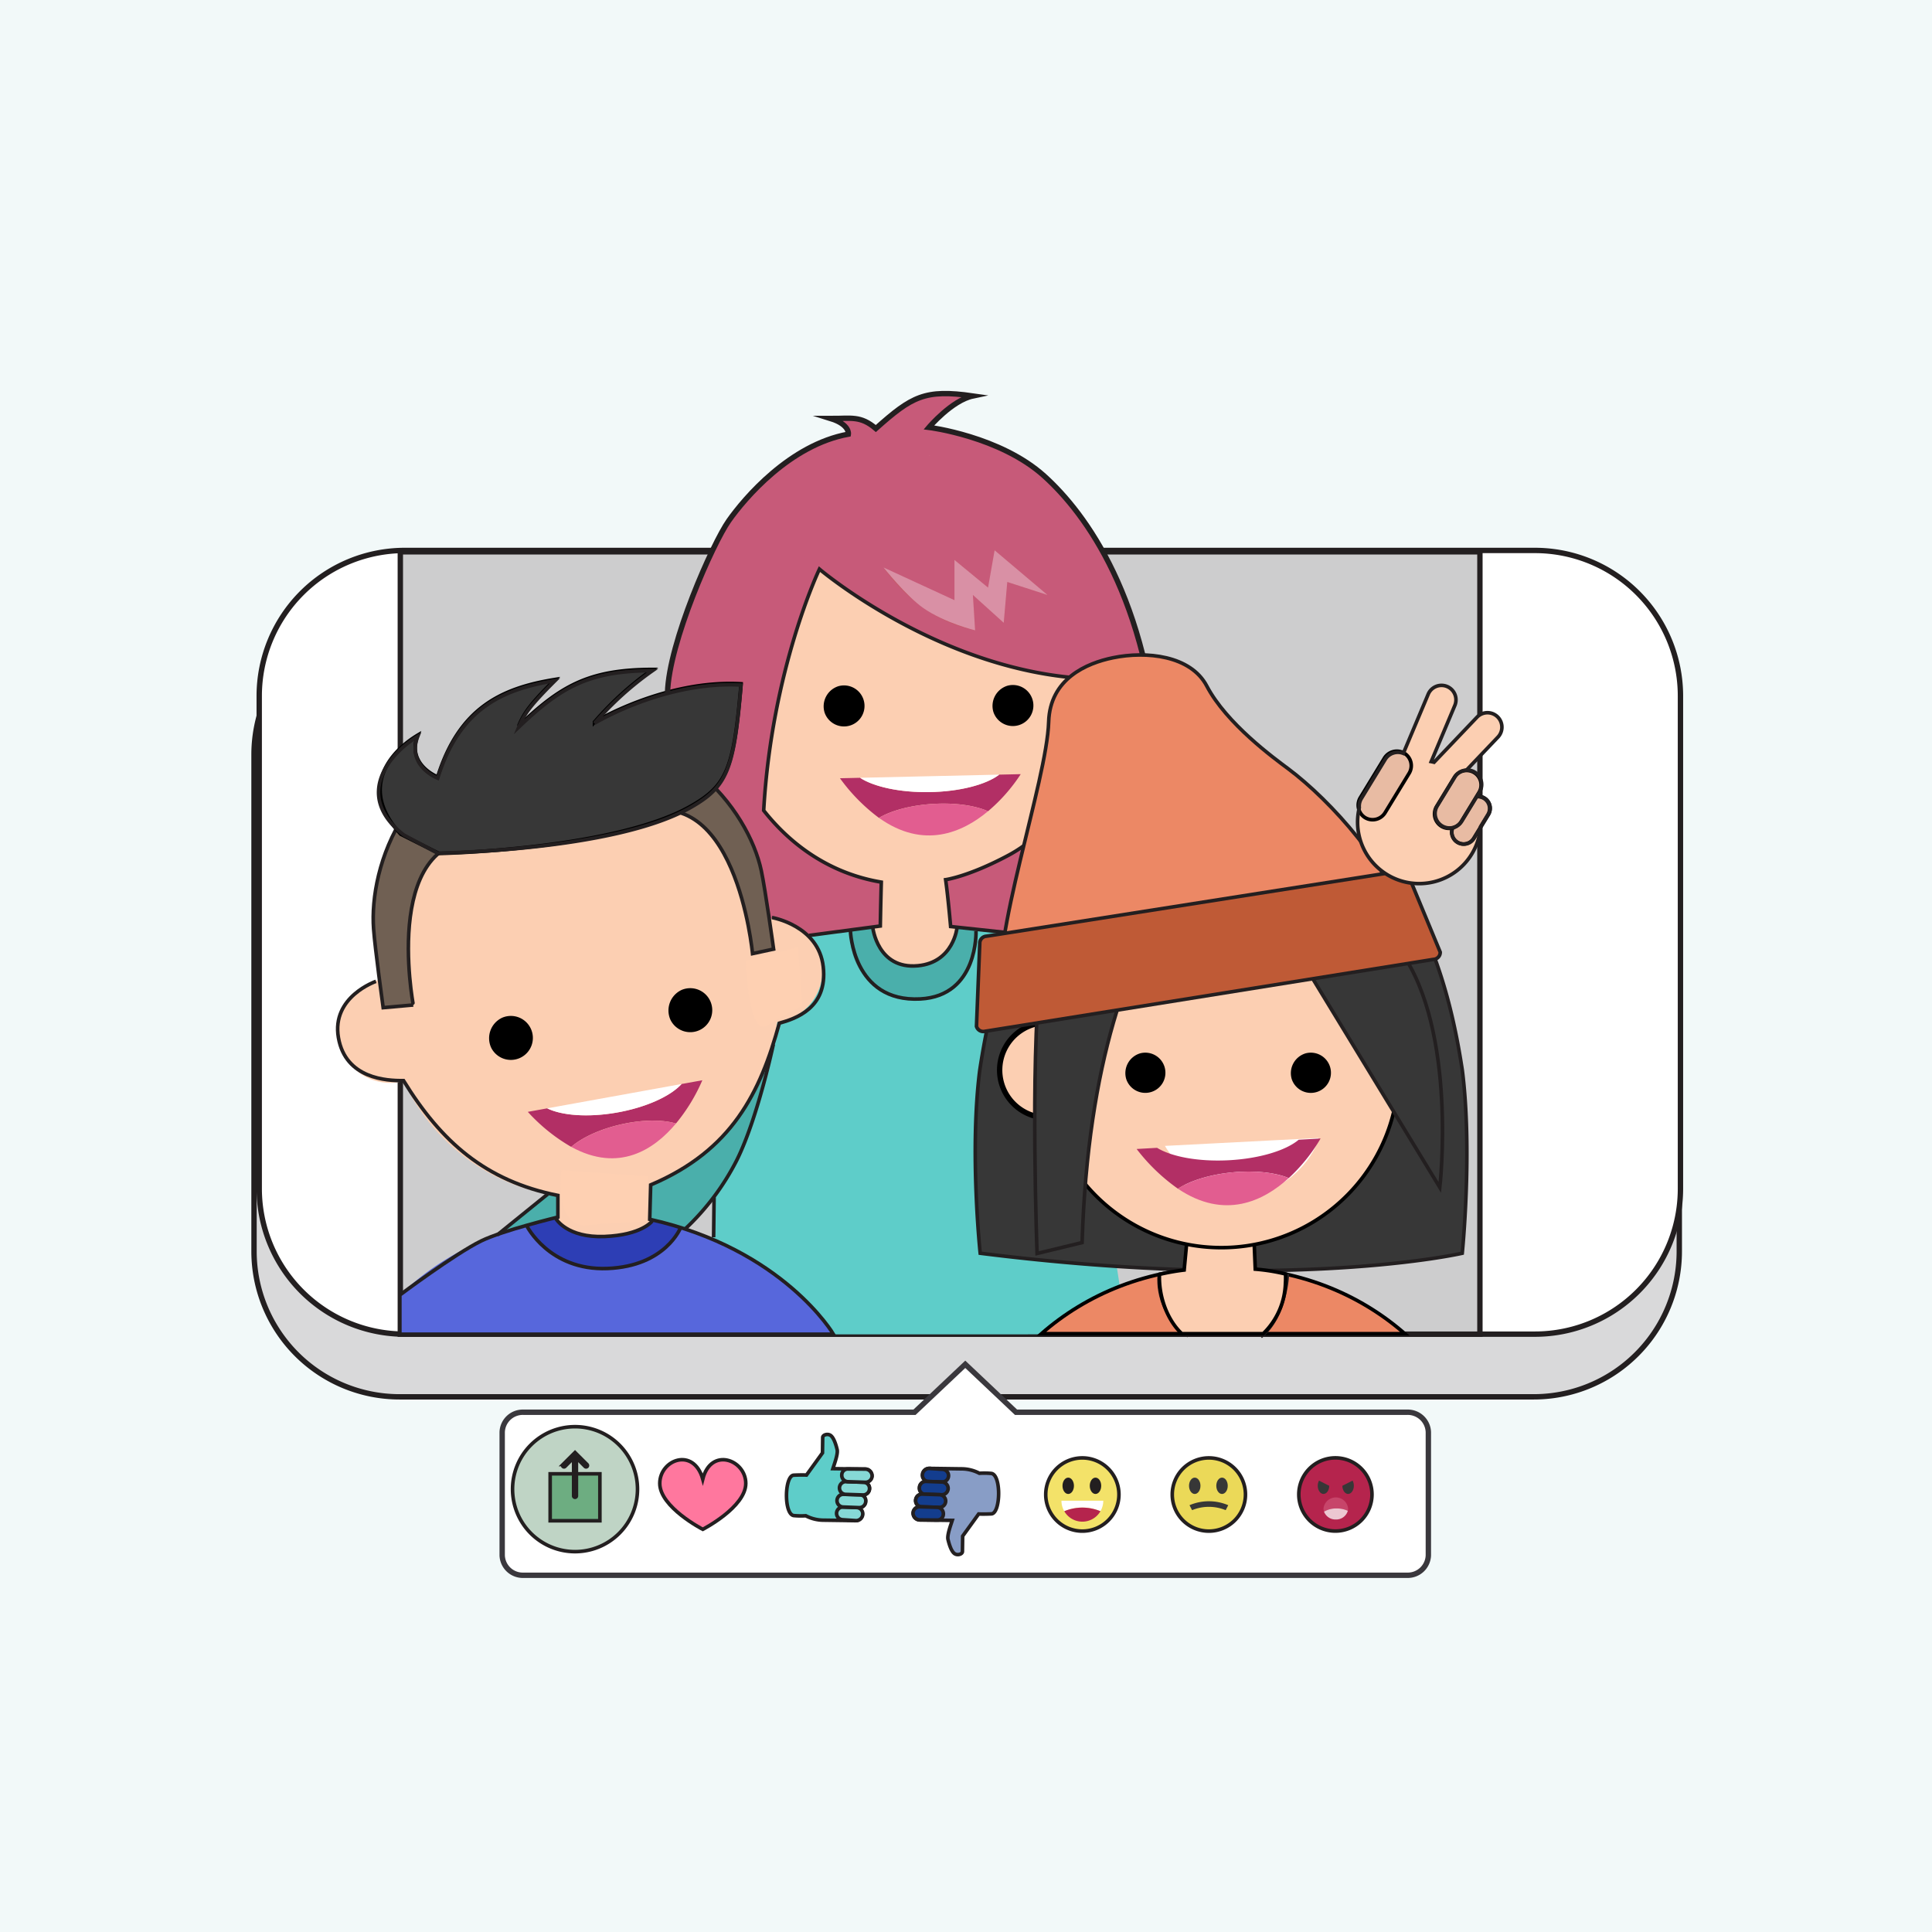 <?xml version="1.0" encoding="utf-8"?>
<svg height="540" viewBox="0 0 540 540" width="540" xmlns="http://www.w3.org/2000/svg" xmlns:xlink="http://www.w3.org/1999/xlink">
<rect x="0" y="0" width="540" height="540" fill="#333333" stroke="none"/>
<defs>
<clipPath id="clip-SID_EDU_PRIMARY_subpage">
<rect height="540" width="540"/>
</clipPath>
</defs>
<g clip-path="url(#clip-SID_EDU_PRIMARY_subpage)" data-name="SID  EDU PRIMARY subpage" id="SID_EDU_PRIMARY_subpage">
<rect fill="#fff" height="540" width="540"/>
<rect data-name="Rectangle 2" fill="#f2f9f9" height="591" id="Rectangle_2" transform="translate(-15 -24)" width="563"/>
<g data-name="Group 20311" id="Group_20311" transform="translate(-443 -206)">
<path d="M40.683,0h317a40.683,40.683,0,0,1,40.683,40.683V179.488a40.683,40.683,0,0,1-40.683,40.683h-317A40.683,40.683,0,0,1,0,179.49V40.683A40.683,40.683,0,0,1,40.683,0Z" data-name="Rectangle 16846" fill="#d9d9da" id="Rectangle_16846" stroke="#231f20" stroke-miterlimit="10" stroke-width="1.5" transform="translate(514 376.248)"/>
<path d="M40.683,0H356.556a40.683,40.683,0,0,1,40.683,40.683v137.68a40.683,40.683,0,0,1-40.683,40.683H40.683A40.683,40.683,0,0,1,0,178.363V40.683A40.683,40.683,0,0,1,40.683,0Z" data-name="Path 154627" fill="#fff" id="Path_154627" stroke="#231f20" stroke-width="1.5" transform="translate(515.454 359.852)"/>
<rect data-name="Rectangle 16848" fill="#cdcdce" height="218.669" id="Rectangle_16848" stroke="#231f20" stroke-miterlimit="10" stroke-width="1.5" transform="translate(554.893 360.236)" width="301.747"/>
<g id="Body" transform="translate(627.208 325.048)">
<path d="M3739.536,2882.412c-3.27-20.834-13.271-76.419-65.582-79.933,0,0-1.957-.185-3.071-.166-1.117-.013-3.9.176-3.9.176-52.294,3.689-61.328,59.378-64.5,80.243-2.915,23.148.323,52.241.323,52.241,16.524,2.033,31.629,21.324,45.286,22.042,18.695.984,34.664.933,47.782.4a59.518,59.518,0,0,0,44.082-22.762S3742.559,2905.544,3739.536,2882.412Z" data-name="Path 152385" fill="#c75a79" id="Path_152385" transform="translate(-3601.262 -2802.312)"/>
</g>
<path d="M3710.566,3167.884c.012,0-34.882.91-34.833.9-.015,0,0-.847-.013-.846L3635,3173.312l3.833,42.728-3.451,64.473,35.712.13h50.568l31.144-.131-10.366-67.139,58.1-9.382s4.48-16.25,1.143-27.924c0,0-53.129-4.905-78.052-7.146C3716.131,3168.243,3710.567,3167.884,3710.566,3167.884Z" data-name="Path 152386" fill="#5ecdc9" id="Path_152386" transform="translate(-2994.765 -2701.676)"/>
<g data-name="Group 19092" id="Group_19092" transform="translate(680.673 447.991)">
<path d="M3774.582,3166.174l-5.046-.865a11.837,11.837,0,0,1-23.567-.106l-6.232,1.028a19.923,19.923,0,0,0,.038,2.515c.453,10.707,9.859,16.663,18.211,16.619,9.619-.051,17.034-7.721,16.579-18.428C3774.56,3166.76,3774.592,3166.349,3774.582,3166.174Z" data-name="Path 152387" fill="#4aafab" id="Path_152387" transform="translate(-3739.713 -3148.02)"/>
<path d="M3777.7,3137.674l-1.013-10.294-.6-6.1-17.419-.588-.264,7.1-.362,9.738-2.116.353a11.837,11.837,0,0,0,23.565.106Z" data-name="Path 152388" fill="#fccfb2" id="Path_152388" transform="translate(-3749.672 -3120.694)"/>
</g>
<path d="M3752.793,2891.642a50.588,50.588,0,0,1-49.628,51.53h0a50.587,50.587,0,0,1-51.528-49.627l-.353-18.862a50.586,50.586,0,0,1,49.625-51.53h0a50.589,50.589,0,0,1,51.531,49.627Z" data-name="Path 152389" fill="#fccfb2" id="Path_152389" transform="translate(-3004.755 -2490.056)"/>
<path d="M3657.374,2928.193l-11.109,11.744s-2.1-52.206.715-80.633c0,0,8.375-27.448,15.494-33.424,17.943-15.066,33.73-11.288,40.943-7.769a9.056,9.056,0,0,1,3.812,2.9S3660.381,2824.319,3657.374,2928.193Z" data-name="Path 152390" fill="#c75a79" id="Path_152390" transform="translate(-3001.218 -2485.018)"/>
<path d="M3689.525,2845.646s34.749,38.542,88.9,40.661c13.161.514,11.625-16.978-5.866-38.88C3730.793,2795.136,3689.525,2845.646,3689.525,2845.646Z" data-name="Path 152391" fill="#c75a79" id="Path_152391" transform="translate(-3028.236 -2490.403)"/>
<g data-name="Group 19093" id="Group_19093" transform="translate(673.21 397.458)">
<path d="M3842.939,2997.443a5.735,5.735,0,1,0,3.889-7.371A5.9,5.9,0,0,0,3842.939,2997.443Z" data-name="Path 152392" id="Path_152392" transform="translate(-3795.476 -2989.86)"/>
<path d="M3720.708,2997.734a5.734,5.734,0,1,0,3.89-7.371,5.9,5.9,0,0,0-3.889,7.371Z" data-name="Path 152393" id="Path_152393" transform="translate(-3720.444 -2990.035)"/>
</g>
<g data-name="Group 19094" id="Group_19094" transform="translate(677.771 422.378)">
<path d="M3782.73,3054.372l-6.012.135c-3.618,2.781-11.007,4.756-19.571,4.885-8.256.124-15.483-1.5-19.331-4l-5.611.125a51.036,51.036,0,0,0,10.9,11.075c3.368-2.008,8.8-3.511,15-3.9,6.267-.394,11.9.443,15.488,2.048a47.2,47.2,0,0,0,9.136-10.365Z" data-name="Path 152394" fill="#b22f65" id="Path_152394" transform="translate(-3732.206 -3054.372)"/>
<path d="M3760.444,3079.656c12.464,8.895,23.312,4.142,30.485-1.85-3.586-1.6-9.222-2.442-15.488-2.048C3769.244,3076.146,3763.813,3077.649,3760.444,3079.656Z" data-name="Path 152395" fill="#e25d90" id="Path_152395" transform="translate(-3749.541 -3067.442)"/>
<path d="M3785.64,3054.723l-38.9.88c3.847,2.5,11.075,4.129,19.33,4C3774.633,3059.478,3782.022,3057.5,3785.64,3054.723Z" data-name="Path 152396" fill="#fff" id="Path_152396" transform="translate(-3741.127 -3054.587)"/>
</g>
<path d="M3730.4,2790.326c.567-2.3-4.962-4.373-4.962-4.373s8.12-2.532,12.64,2.8c7.062-8.882,14.4-10.91,27.132-9.107-9.368,4.247-12.29,8.787-12.29,8.787l-13.954,6.486S3732.391,2791.712,3730.4,2790.326Z" data-name="Path 152397" fill="#c75a79" id="Path_152397" transform="translate(-3050.278 -2462.981)"/>
<path d="M3763.776,2897.138s8.753,14.339,25.587,17.566l-.621-9.884,8.618,7.782.991-11.415,11.23,3.633-14.771-12.489-1.834,10.434-9.389-7.733v11.245S3770.359,2900.742,3763.776,2897.138Z" data-name="Path 152398" fill="#bf5a36" id="Path_152398" opacity="0.2" transform="translate(-3073.815 -2532.523)"/>
<path d="M3467.629,3320.929l-26.146-9.362c17.817-9.416,47.855-34.168,58.164-49.5,7.643-11.364,18.712-6.467,18.733-6.573l16.785-8.561c-.118.548-4.257,25.362-13.724,39.441a79.219,79.219,0,0,1-53.812,34.556Z" data-name="Path 152399" fill="#4aafab" id="Path_152399" transform="translate(-2875.972 -2750.2)"/>
<path d="M3534.829,3407.673a74.9,74.9,0,0,0-6.84-8.373c-13.331-14.115-33.343-24.428-58.544-24.37-23.483.054-42.515,9.09-55.8,21.8v10.951Z" data-name="Path 152407" fill="#5767dc" id="Path_152407" transform="translate(-2858.884 -2828.774)"/>
<path d="M3505.461,3377.416s6,13.4,24.076,11.6c15.448-1.529,18.95-11.093,18.95-11.093l-8.64-2.32-25.556-.605Z" data-name="Path 152408" fill="#2d3eb5" id="Path_152408" transform="translate(-2915.245 -2828.815)"/>
<path d="M3541.383,3352.243c-7.055.018-12.783-2.7-12.787-3.957l.027,11.742c0,1.259,5.731,3.973,12.788,3.957s12.771-2.758,12.768-4.017l-.027-11.742C3554.155,3349.489,3548.442,3352.226,3541.383,3352.243Z" data-name="Path 152409" fill="#fccfb2" id="Path_152409" transform="translate(-2929.446 -2812.382)"/>
<path d="M3673.176,3171.51a14.554,14.554,0,1,1-16.344-12.557,14.554,14.554,0,0,1,16.344,12.557Z" data-name="Path 152410" fill="#fccfb2" id="Path_152410" transform="translate(-3000.406 -2696.115)"/>
<path d="M3509.525,3091.2c4.274,31.119-16.9,59.731-46.954,63.865h0c-30.057,4.135-58.166-17.708-62.446-48.829l-1.446-15.43c-4.28-31.12,16.236-59.646,46.292-63.777h0c30.055-4.132,57.505,17.8,61.783,48.922Z" data-name="Path 152411" fill="#fccfb2" id="Path_152411" transform="translate(-2849.349 -2614.902)"/>
<path d="M3397.834,3215.13a14.554,14.554,0,1,1-16.338-12.554,14.554,14.554,0,0,1,16.338,12.554Z" data-name="Path 152412" fill="#fccfb2" id="Path_152412" transform="translate(-2831.384 -2722.894)"/>
<path d="M3394.906,3076.848c-1.26-17.333,8.668-48.963,46.709-55.924,38.315-3.9,58.038,22.669,61.658,39.667,1.164,5.474,3.44,21.908,3.44,21.908l-5.89,1.268s-4.669-50.927-33.934-38.007c-6.5,2.869-14.424,5.962-20.594,6.917-6.665.9-11.177.414-18.219-.532-31.7-4.249-22.07,45.975-22.071,45.975l-8.42.752S3395.309,3082.429,3394.906,3076.848Z" data-name="Path 152413" fill="#706053" id="Path_152413" transform="translate(-2847.315 -2611.225)"/>
<path d="M3394.462,3076.848c-1.261-17.333,8.668-48.963,46.709-55.924,38.315-3.9,58.038,22.669,61.658,39.667,1.164,5.474,3.44,21.908,3.44,21.908l-5.89,1.268s-4.674-50.919-33.935-38.007c-6.5,2.869-14.424,5.962-20.594,6.917-6.664.9-11.17.414-18.219-.532-31.7-4.249-22.07,45.975-22.071,45.975l-8.42.752S3394.865,3082.429,3394.462,3076.848Z" data-name="Path 152414" fill="none" id="Path_152414" stroke="#231f20" stroke-miterlimit="10" stroke-width="1" transform="translate(-2847.043 -2611.225)"/>
<g data-name="Group 19095" id="Group_19095" transform="translate(579.703 482.197)">
<path d="M3608.7,3218.22a6.15,6.15,0,1,0,3.085-8.387,6.33,6.33,0,0,0-3.085,8.388Z" data-name="Path 152415" id="Path_152415" transform="translate(-3557.986 -3209.334)"/>
<path d="M3478.867,3238.312a6.147,6.147,0,1,0,3.079-8.388,6.322,6.322,0,0,0-3.079,8.388Z" data-name="Path 152416" id="Path_152416" transform="translate(-3478.282 -3221.668)"/>
</g>
<g data-name="Group 19096" id="Group_19096" transform="translate(590.525 507.934)">
<path d="M3555.046,3275.943l-5.806,1.051c-3.109,3.42-9.987,6.584-18.265,8.013-7.981,1.378-15.213.795-19.3-1.211l-5.417.978a50.342,50.342,0,0,0,12.136,9.792c2.978-2.586,8.026-4.962,13.976-6.3,6.014-1.357,11.592-1.345,15.295-.235a49.859,49.859,0,0,0,7.378-12.089Z" data-name="Path 152417" fill="#b22f65" id="Path_152417" transform="translate(-3506.261 -3275.943)"/>
<path d="M3537.691,3312.5c13.342,7.3,23.171.749,29.271-6.531-3.7-1.115-9.281-1.126-15.295.235C3545.718,3307.541,3540.67,3309.911,3537.691,3312.5Z" data-name="Path 152418" fill="#e25d90" id="Path_152418" transform="translate(-3525.554 -3293.878)"/>
<path d="M3557.854,3278.666l-37.562,6.8c4.083,2.006,11.316,2.587,19.3,1.21C3547.867,3285.247,3554.746,3282.087,3557.854,3278.666Z" data-name="Path 152419" fill="#fff" id="Path_152419" transform="translate(-3514.874 -3277.615)"/>
</g>
<path d="M3405.136,3024.632l10.7,5.385s48.619-.94,70.2-13.125c10.431-5.889,12.216-10.606,14.228-34.3-21.373-1.208-40.972,10.687-40.972,10.687a88.543,88.543,0,0,1,16.219-14.7c-18.188,0-25.936,4.91-37.391,15.781,1.52-3.687,3.253-6.1,10.137-12.978-15.051,2.43-26.765,7.986-32.8,27.241,0,0-8.787-3.41-5.564-11.68C3402.3,3001.485,3393.235,3011.761,3405.136,3024.632Z" data-name="Path 152420" fill="#373737" id="Path_152420" stroke="#000" stroke-width="1" transform="translate(-2850.127 -2585.469)"/>
<path d="M3405.285,3025.39l9.416,5.056s49.04-.479,70.623-12.662c10.431-5.888,12.216-10.606,14.227-34.3-21.373-1.208-40.972,10.687-40.972,10.687a88.564,88.564,0,0,1,16.219-14.7c-18.187,0-25.936,4.91-37.391,15.78,1.52-3.687,3.255-6.1,10.138-12.978-15.05,2.43-26.766,7.986-32.8,27.241,0,0-8.787-3.41-5.564-11.679C3401.584,3002.371,3390.992,3014.309,3405.285,3025.39Z" data-name="Path 152421" fill="none" id="Path_152421" stroke="#231f20" stroke-miterlimit="10" stroke-width="1" transform="translate(-2849.416 -2586.013)"/>
<path d="M3990.321,3128.8l-29.9-4.695h0a13.185,13.185,0,0,1,15-11.606l3.5.551a13.992,13.992,0,0,1,11.4,15.756Z" data-name="Path 152430" fill="#fccfb2" id="Path_152430" transform="translate(-3194.531 -2667.579)"/>
<path d="M3740.67,3494.954H3631.331l-14.184-13.4-14.185,13.4H3493.624a5.752,5.752,0,0,0-5.909,5.583v34.4a5.753,5.753,0,0,0,5.909,5.583H3740.67a5.754,5.754,0,0,0,5.911-5.583v-34.4a5.754,5.754,0,0,0-5.911-5.583Z" data-name="Path 152447" fill="#fff" id="Path_152447" stroke="#3a383d" stroke-miterlimit="10" stroke-width="1.5" transform="translate(-2904.351 -2894.228)"/>
<path d="M3625.822,3557.239c0,6.64-12.021,12.831-12.021,12.831s-12.021-6.19-12.021-12.831,9.456-10.265,12.021-1.214C3616.1,3546.974,3625.822,3550.6,3625.822,3557.239Z" data-name="Path 152448" fill="#ff779e" id="Path_152448" stroke="#231f20" stroke-miterlimit="10" stroke-width="1" transform="translate(-2974.372 -2936.619)"/>
<g data-name="Group 19101" id="Group_19101" transform="translate(735.287 613.492)">
<path d="M3901.637,3559.552a10.229,10.229,0,1,1-10.229-10.229,10.23,10.23,0,0,1,10.229,10.229Z" data-name="Path 152449" fill="#f3e269" id="Path_152449" stroke="#231f20" stroke-miterlimit="10" stroke-width="1" transform="translate(-3881.178 -3549.323)"/>
<path d="M3916.22,3565.865c0,1.262-.718,2.286-1.6,2.286s-1.6-1.024-1.6-2.286.717-2.283,1.6-2.283S3916.22,3564.6,3916.22,3565.865Z" data-name="Path 152450" fill="#231f20" id="Path_152450" transform="translate(-3900.715 -3558.073)"/>
<path d="M3896.485,3565.865c0,1.262-.717,2.286-1.6,2.286s-1.6-1.024-1.6-2.286.718-2.283,1.6-2.283S3896.485,3564.6,3896.485,3565.865Z" data-name="Path 152451" fill="#231f20" id="Path_152451" transform="translate(-3888.601 -3558.073)"/>
<g data-name="Group 19100" id="Group_19100" transform="translate(4.392 11.965)">
<path d="M3903.429,3583.238a5.8,5.8,0,0,0,.793-2.928h-11.69a5.8,5.8,0,0,0,.791,2.928,13.071,13.071,0,0,1,10.107,0Z" data-name="Path 152452" fill="#fff" id="Path_152452" transform="translate(-3892.532 -3580.31)"/>
<path d="M3899.632,3589.2a5.839,5.839,0,0,0,5.057-2.917,13.076,13.076,0,0,0-10.106,0,5.836,5.836,0,0,0,5.05,2.917Z" data-name="Path 152453" fill="#b5244d" id="Path_152453" transform="translate(-3893.791 -3583.347)"/>
</g>
</g>
<g data-name="Group 19103" id="Group_19103" transform="translate(770.652 613.492)">
<path d="M3993.223,3559.552a10.23,10.23,0,1,1-10.23-10.229,10.23,10.23,0,0,1,10.23,10.229Z" data-name="Path 152454" fill="#ebd958" id="Path_152454" stroke="#231f20" stroke-miterlimit="10" stroke-width="1" transform="translate(-3972.763 -3549.323)"/>
<path d="M4007.806,3565.865c0,1.262-.719,2.286-1.6,2.286s-1.6-1.024-1.6-2.286.717-2.283,1.6-2.283S4007.806,3564.6,4007.806,3565.865Z" data-name="Path 152455" fill="#373737" id="Path_152455" transform="translate(-3992.3 -3558.073)"/>
<path d="M3988.071,3565.865c0,1.262-.718,2.286-1.6,2.286s-1.6-1.024-1.6-2.286.717-2.283,1.6-2.283S3988.071,3564.6,3988.071,3565.865Z" data-name="Path 152456" fill="#373737" id="Path_152456" transform="translate(-3980.187 -3558.073)"/>
<g data-name="Group 19102" id="Group_19102" transform="translate(4.821 12.11)">
<path d="M3985.952,3583.173l-.719-1.387a13.822,13.822,0,0,1,10.823,0l-.715,1.388a12.334,12.334,0,0,0-9.39,0Z" data-name="Path 152457" fill="#373737" id="Path_152457" transform="translate(-3985.233 -3580.682)"/>
</g>
</g>
<g data-name="Group 19104" id="Group_19104" transform="translate(698.192 616.425)">
<path d="M3785.3,3569.46a1.82,1.82,0,0,1,1.829-1.8l.621.009a1.751,1.751,0,1,1,.049-3.5l.995.013a1.824,1.824,0,0,1,.051-3.645l.871.012a1.823,1.823,0,0,1,.051-3.645l8.957.124a10.782,10.782,0,0,1,5.041,1.237,21,21,0,0,1,3.292.041c2.87.224,2.69,11.177.059,11.305-2.2.106-3.551.03-3.551.03l-4.473,6.187-.06,4.312c-.012.747-1.4,1.162-2.221.57s-1.422-2.288-1.815-3.953c-.279-1.186.73-3.88,1.188-5.327l-9.1-.127A1.82,1.82,0,0,1,3785.3,3569.46Z" data-name="Path 152458" fill="#889dc6" id="Path_152458" stroke="#231f20" stroke-miterlimit="10" stroke-width="1" transform="translate(-3785.22 -3556.905)"/>
<path d="M3797.334,3560.71a1.776,1.776,0,0,0,1.836-1.718h0a1.777,1.777,0,0,0-1.717-1.838l-3.752-.249a1.9,1.9,0,0,0-1.85,1.844h0a1.779,1.779,0,0,0,1.719,1.837Z" data-name="Path 152459" fill="#133d8e" id="Path_152459" stroke="#231f20" stroke-miterlimit="10" stroke-width="1" transform="translate(-3789.239 -3556.906)"/>
<path d="M3795.887,3570.043a1.779,1.779,0,0,0,1.837-1.719h0a1.78,1.78,0,0,0-1.719-1.837l-4.468-.172a1.811,1.811,0,0,0-1.852,1.742h0a1.677,1.677,0,0,0,1.569,1.854Z" data-name="Path 152460" fill="#133d8e" id="Path_152460" stroke="#231f20" stroke-miterlimit="10" stroke-width="1" transform="translate(-3787.911 -3562.681)"/>
<path d="M3793.54,3579.22a1.778,1.778,0,0,0,1.837-1.717h0a1.779,1.779,0,0,0-1.718-1.837l-4.841-.161a1.779,1.779,0,0,0-1.837,1.719h0a1.719,1.719,0,0,0,1.646,1.834Z" data-name="Path 152461" fill="#133d8e" id="Path_152461" stroke="#231f20" stroke-miterlimit="10" stroke-width="1" transform="translate(-3786.25 -3568.323)"/>
<path d="M3791.848,3588.385a1.68,1.68,0,0,0,1.723-1.719h0a1.778,1.778,0,0,0-1.718-1.837l-4.841-.16a1.846,1.846,0,0,0-1.923,1.707h0a1.946,1.946,0,0,0,1.861,1.974Z" data-name="Path 152462" fill="#133d8e" id="Path_152462" stroke="#231f20" stroke-miterlimit="10" stroke-width="1" transform="translate(-3785.089 -3573.949)"/>
</g>
<g data-name="Group 19105" id="Group_19105" transform="translate(662.829 606.928)">
<path d="M3717.355,3543.852a1.82,1.82,0,0,1-1.829,1.8l-.623-.01a1.752,1.752,0,1,1-.049,3.5l-.994-.014a1.824,1.824,0,0,1-.051,3.645l-.871-.013a1.823,1.823,0,0,1-.049,3.645l-8.958-.124a10.807,10.807,0,0,1-5.041-1.237,21.058,21.058,0,0,1-3.292-.041c-2.869-.225-2.69-11.178-.059-11.3,2.2-.106,3.552-.032,3.552-.032l4.475-6.19s.049-3.566.06-4.312,1.4-1.161,2.221-.568,1.422,2.287,1.815,3.952c.279,1.187-.73,3.88-1.188,5.328l9.105.127a1.823,1.823,0,0,1,1.775,1.85Z" data-name="Path 152463" fill="#5ecdc9" id="Path_152463" stroke="#231f20" stroke-miterlimit="10" stroke-width="1" transform="translate(-3693.507 -3532.315)"/>
<path d="M3731.6,3584.849a1.779,1.779,0,0,0-1.837,1.719h0a1.778,1.778,0,0,0,1.718,1.837l3.753.25a1.9,1.9,0,0,0,1.849-1.844h0a1.776,1.776,0,0,0-1.717-1.836Z" data-name="Path 152464" fill="#86d9d6" id="Path_152464" stroke="#231f20" stroke-miterlimit="10" stroke-width="1" transform="translate(-3715.765 -3564.561)"/>
<path d="M3731.907,3575.639a1.779,1.779,0,0,0-1.837,1.719h0a1.78,1.78,0,0,0,1.719,1.836l4.468.173a1.81,1.81,0,0,0,1.851-1.742h0a1.676,1.676,0,0,0-1.567-1.855Z" data-name="Path 152465" fill="#86d9d6" id="Path_152465" stroke="#231f20" stroke-miterlimit="10" stroke-width="1" transform="translate(-3715.952 -3558.908)"/>
<path d="M3733.685,3566.479a1.778,1.778,0,0,0-1.837,1.719h0a1.779,1.779,0,0,0,1.718,1.838l4.842.162a1.779,1.779,0,0,0,1.837-1.719h0a1.718,1.718,0,0,0-1.646-1.834Z" data-name="Path 152466" fill="#86d9d6" id="Path_152466" stroke="#231f20" stroke-miterlimit="10" stroke-width="1" transform="translate(-3717.045 -3553.285)"/>
<path d="M3735.243,3557.315a1.683,1.683,0,0,0-1.724,1.718h0a1.779,1.779,0,0,0,1.719,1.838l4.841.162a1.847,1.847,0,0,0,1.923-1.708h0a1.945,1.945,0,0,0-1.861-1.976Z" data-name="Path 152467" fill="#86d9d6" id="Path_152467" stroke="#231f20" stroke-miterlimit="10" stroke-width="1" transform="translate(-3718.07 -3547.659)"/>
</g>
<g data-name="Group 19110" id="Group_19110" transform="translate(806.017 613.478)">
<g data-name="Group 19106" id="Group_19106" transform="translate(0 0)">
<path d="M4084.807,3559.513a10.229,10.229,0,1,1-10.229-10.229A10.229,10.229,0,0,1,4084.807,3559.513Z" data-name="Path 152468" fill="#b5244d" id="Path_152468" stroke="#231f20" stroke-miterlimit="10" stroke-width="1" transform="translate(-4064.348 -3549.284)"/>
</g>
<g data-name="Group 19107" id="Group_19107" transform="translate(5.305 6.359)">
<path d="M4078.071,3567.177c0,1.262.717,2.286,1.6,2.286s1.6-1.017,1.6-2.274l-2.848-1.445A2.921,2.921,0,0,0,4078.071,3567.177Z" data-name="Path 152469" fill="#373737" id="Path_152469" transform="translate(-4078.071 -3565.744)"/>
</g>
<g data-name="Group 19108" id="Group_19108" transform="translate(12.181 6.359)">
<path d="M4099.079,3567.177c0,1.262-.717,2.286-1.6,2.286s-1.6-1.017-1.6-2.274l2.848-1.445A2.925,2.925,0,0,1,4099.079,3567.177Z" data-name="Path 152470" fill="#373737" id="Path_152470" transform="translate(-4095.876 -3565.744)"/>
</g>
<g data-name="Group 19109" id="Group_19109" transform="translate(6.911 11.058)">
<path d="M4089.016,3581.661a2.79,2.79,0,0,0,.081-.661,3.457,3.457,0,0,0-6.875,0,2.819,2.819,0,0,0,.148.9,6.471,6.471,0,0,1,3.518-.9A7.029,7.029,0,0,1,4089.016,3581.661Z" data-name="Path 152471" fill="#c7456a" id="Path_152471" transform="translate(-4082.223 -3577.911)"/>
<path d="M4085.892,3588.989a3.375,3.375,0,0,0,3.356-2.424,7.038,7.038,0,0,0-3.127-.661,6.483,6.483,0,0,0-3.519.9A3.41,3.41,0,0,0,4085.892,3588.989Z" data-name="Path 152472" fill="#ecc7d1" id="Path_152472" transform="translate(-4082.458 -3582.819)"/>
</g>
</g>
<path d="M3763.776,2897.138s6.329,8,11.094,11.33c6,4.194,14.493,6.232,14.493,6.232l-.621-9.884,8.618,7.781.991-11.415,11.23,3.633-14.771-12.49-1.834,10.434-9.389-7.733v11.244Z" data-name="Path 152479" fill="#d990a5" id="Path_152479" transform="translate(-3073.815 -2532.523)"/>
<path d="M3607.39,2862.537c.342-14.039,12.669-41.775,17.121-48.109s17.121-21.23,33.421-24.2c0,0,.478-2.679-4.961-4.373,5.688.018,8.348-.872,12.64,2.8,10.112-9,13.687-11.035,27.132-9.108-5.9,1.243-12.29,8.787-12.29,8.787s19.9,2.469,32.23,13.6c11.651,10.518,29.106,34.242,32.187,80.468" data-name="Path 152480" fill="none" id="Path_152480" stroke="#231f20" stroke-miterlimit="10" stroke-width="1.5" transform="translate(-2977.815 -2462.88)"/>
<path d="M3752.947,3008.412l-23.694-2.549s-.716-8.3-1.4-13.095c0,0,6.335-.856,17.293-6.677,20.544-10.786,23.281-36.124,23.8-40.748a25.038,25.038,0,0,0-.686-8.731c-41.6-1.713-75.674-30.647-75.674-30.647s-13.35,27.908-15.583,67.456c5.137,6.506,15.581,17.121,32.872,20.031-.171,6.334-.277,12.265-.277,12.265l-19.925,2.63" data-name="Path 152481" fill="none" id="Path_152481" stroke="#231f20" stroke-miterlimit="10" stroke-width="1" transform="translate(-3020.549 -2540.893)"/>
<path d="M3755.928,3165.2s1.272,11.859,12.668,10.756c9.951-.963,10.9-10.651,10.9-10.651" data-name="Path 152482" fill="none" id="Path_152482" stroke="#231f20" stroke-miterlimit="10" stroke-width="1" transform="translate(-3068.997 -2700.03)"/>
<path d="M3739.783,3167.862s.6,20,19.535,19.008c16.254-.854,15.568-19,15.568-19" data-name="Path 152483" fill="none" id="Path_152483" stroke="#231f20" stroke-miterlimit="10" stroke-width="1" transform="translate(-3059.086 -2701.662)"/>
<path d="M3644.861,3249.924s-4.41,20.759-10.229,32.4a69.659,69.659,0,0,1-14.381,19.175" data-name="Path 152484" fill="none" id="Path_152484" stroke="#231f20" stroke-miterlimit="10" stroke-width="1" transform="translate(-2985.708 -2752.036)"/>
<path d="M3379.317,3175.99s-12.5,4.282-10.487,15.756,13.516,12.043,18.191,11.984c10.582,17.148,22.856,27.992,43.145,32.1v6.051s-15.4,3.708-21.444,6.662c-7.3,3.574-22.721,15.108-22.721,15.108V3274.6h121.18s-13.984-23.784-51.342-32.11l.264-9.61c22.729-9.63,30.622-25.767,35.954-45.2,4.5-1.258,13.577-4.2,12.281-15.77S3490,3158.149,3490,3158.149" data-name="Path 152485" fill="none" id="Path_152485" stroke="#231f20" stroke-miterlimit="10" stroke-width="1" transform="translate(-2831.237 -2695.694)"/>
<path d="M3505.461,3381.259s6.273,12.591,22.576,11.949,20.446-11.439,20.446-11.439" data-name="Path 152486" fill="none" id="Path_152486" stroke="#231f20" stroke-miterlimit="10" stroke-width="1" transform="translate(-2915.245 -2832.659)"/>
<path d="M3526.694,3376.289s3.094,5.335,13.55,4.923,13.287-4.281,13.287-4.281" data-name="Path 152487" fill="none" id="Path_152487" stroke="#231f20" stroke-miterlimit="10" stroke-width="1" transform="translate(-2928.279 -2829.607)"/>
<line data-name="Line 3460" fill="none" id="Line_3460" stroke="#231f20" stroke-miterlimit="10" stroke-width="1" transform="translate(581.978 539.747)" x1="14.125" y2="11.428"/>
<line data-name="Line 3461" fill="none" id="Line_3461" stroke="#231f20" stroke-miterlimit="10" stroke-width="1" transform="translate(642.458 540.647)" x1="0.128" y2="11.171"/>
<path d="M17.463,0A17.463,17.463,0,1,1,0,17.463,17.463,17.463,0,0,1,17.463,0Z" data-name="Path 152489" fill="#bfd4c5" id="Path_152489" stroke="#231f20" stroke-width="1" transform="translate(586.259 604.763)"/>
<g id="surface1" transform="translate(596.771 611.984)">
<path d="M3529.386,3545.405l-3.367,3.354a.393.393,0,0,0,.556.555l2.425-2.437v4.477h.772v-4.477l2.426,2.438a.407.407,0,0,0,.554,0,.4.4,0,0,0,0-.555Zm.387,5.948v6.178a.386.386,0,1,1-.772,0v-6.177h-6.564v13.129h13.9v-13.129Z" data-name="Path 152488" fill="#6dad81" id="Path_152488" stroke="#231f20" stroke-miterlimit="10" stroke-width="1" transform="translate(-3522.436 -3545.405)"/>
</g>
<g data-name="Group 19586" id="Group_19586" transform="translate(715.585 389.064)">
<path d="M3979.6,3429.98c-12.532-10.974-29.866-18.558-50.974-18.508-20.955.048-38.146,7.6-50.6,18.507Z" data-name="Path 152423" fill="#ec8865" id="Path_152423" stroke="#000" stroke-width="1" transform="translate(-3859.532 -3240.271)"/>
<path d="M3963.309,3416.458s-1.6,9.957,8.077,17.19" data-name="Path 152441" fill="none" id="Path_152441" stroke="#231f20" stroke-miterlimit="10" stroke-width="1" transform="translate(-3911.826 -3243.33)"/>
<path d="M4044.26,3416.126s-.321,11.646-7.448,17.553" data-name="Path 152442" fill="none" id="Path_152442" stroke="#231f20" stroke-miterlimit="10" stroke-width="1" transform="translate(-3957.008 -3243.127)"/>
<path d="M5466.006,1426.716c-3.156-20.427-13.464-74.93-63.4-78.491v-.118c0-.011-.47-.026-.76-.034-1.127-.032-2.19-.029-3.286-.015s-2.1-.018-3.23.015a4.638,4.638,0,0,0-.639.034v.118c-50.541,3.5-60.391,58.057-63.546,78.5-2.909,22.679.118,51.2.118,51.2,87.382,10.963,134.732,0,134.732,0S5468.911,1449.395,5466.006,1426.716Z" data-name="Path 152954" fill="#373737" id="Path_152954" stroke="#231f20" stroke-miterlimit="10" stroke-width="1" transform="translate(-5329.879 -1310.705)"/>
<path d="M3963.44,3387.07a63.631,63.631,0,0,1,6.909-1.218l1.554-16.587,17.611-.681.711,17.026a54.239,54.239,0,0,1,8.452,1.351,20.077,20.077,0,0,1-.023,2.542,20.457,20.457,0,0,1-6.207,14.147h-22.764c-4.006-3.785-6.479-10.285-6.244-16.579C3963.446,3386.894,3963.429,3387.247,3963.44,3387.07Z" data-name="Path 152425" fill="#fccfb2" id="Path_152425" stroke="#000" stroke-width="1" transform="translate(-3911.957 -3213.943)"/>
<path d="M5438.193,1419a49.579,49.579,0,0,1-48.756,50.391h0a49.581,49.581,0,0,1-50.391-48.759h0l-.3-18.488a49.585,49.585,0,0,1,48.758-50.391h0a49.582,49.582,0,0,1,50.391,48.755h0Z" data-name="Path 152956" fill="#fccfb2" id="Path_152956" stroke="#000" stroke-width="1" transform="translate(-5319.849 -1303.742)"/>
<path d="M5359.678,1390.528a13.3,13.3,0,1,1-4.038-9.364,13.3,13.3,0,0,1,4.038,9.364Z" data-name="Path 152957" fill="#fccfb2" id="Path_152957" stroke="#000" stroke-width="1.5" transform="translate(-5326.258 -1274.675)"/>
<path d="M5350.909,1469.371l-12.582,3.039s-1.936-51.169.885-79.029c0,0,5.925-28.219,12.906-34.075,9.014-7.566,46.235-8.79,46.235-8.79S5354.091,1367.578,5350.909,1469.371Z" data-name="Path 152958" fill="#373737" id="Path_152958" stroke="#231f20" stroke-miterlimit="10" stroke-width="1" transform="translate(-5321.046 -1305.129)"/>
<path d="M5364.31,1355.869l56.423,92.693s5.012-43.667-10.944-66.031C5385.866,1349.005,5364.31,1355.869,5364.31,1355.869Z" data-name="Path 152959" fill="#373737" id="Path_152959" stroke="#231f20" stroke-miterlimit="10" stroke-width="1" transform="translate(-5290.886 -1299.729)"/>
<path d="M5333.6,1424.985c-3.32-15.756,12.6-60.42,13.105-77.053.369-12.044,10.589-16.4,17.96-17.912,9.372-1.934,21.752-.64,26.231,7.891,5.543,10.553,18.874,20.231,22.745,23.12,11.827,8.824,29.215,27.984,32.49,43.56Z" data-name="Path 152960" fill="#ec8865" id="Path_152960" stroke="#231f20" stroke-miterlimit="10" stroke-width="1" transform="translate(-5326.185 -1329.236)"/>
<path d="M5459.658,1380.252a1.977,1.977,0,0,1-1.862,2.015L5332.4,1402.374a1.976,1.976,0,0,1-2.361-1.392l.921-23.177a1.97,1.97,0,0,1,1.859-2.015l115.662-18.195a1.973,1.973,0,0,1,2.363,1.39Z" data-name="Path 152961" fill="#bf5a36" id="Path_152961" stroke="#231f20" stroke-miterlimit="10" stroke-width="1" transform="translate(-5329.695 -1297.182)"/>
<g data-name="Group 19345" id="Group_19345" transform="translate(41.958 111.158)">
<path d="M42.989.8,0,0S7.3,15.334,21.209,15.334C34.945,15.328,42.382,3.879,42.989.8Z" data-name="Path 152962" fill="#fff" id="Path_152962" transform="translate(11.057 26.058) rotate(-4.012)"/>
<path d="M5371.5,1388.779a5.623,5.623,0,1,0,3.84-7.216,5.784,5.784,0,0,0-3.84,7.216Z" data-name="Path 152963" id="Path_152963" transform="translate(-5324.991 -1381.361)"/>
<path d="M5349.809,1388.779a5.619,5.619,0,1,0,3.838-7.216,5.775,5.775,0,0,0-3.838,7.214Z" data-name="Path 152964" id="Path_152964" transform="translate(-5349.556 -1381.361)"/>
</g>
<g data-name="Group 19099" id="Group_19099" transform="translate(45.109 138.081) rotate(-11)">
<path d="M0,0,39.3,5.335l-12.615,6.7L6.821,8.552Z" data-name="Path 152433" fill="#fff" id="Path_152433" transform="translate(4.989 4.233)"/>
<path d="M51.034,6.93l-6.074-.823C40.876,8.375,33.123,9.215,24.48,7.974,16.152,6.779,9.136,3.956,5.667.771L0,0A52.71,52.71,0,0,0,9.209,13.1c3.71-1.518,9.417-2.187,15.717-1.591,6.37.6,11.91,2.362,15.262,4.585A48.494,48.494,0,0,0,51.034,6.93Z" data-name="Path 152434" fill="#b22f65" id="Path_152434"/>
<path d="M0,1.808C11.13,12.92,22.8,9.789,30.979,4.8,27.627,2.58,22.086.819,15.717.215,9.418-.378,3.711.29,0,1.808Z" data-name="Path 152435" fill="#e25d90" id="Path_152435" transform="translate(9.203 11.288)"/>
</g>
</g>
<g data-name="Group 19585" id="Group_19585" transform="translate(822.442 397.355)">
<path d="M4169.227,3088.443a17.213,17.213,0,1,1-5.734-23.658A17.213,17.213,0,0,1,4169.227,3088.443Z" data-name="Path 152400" fill="#fccfb2" id="Path_152400" transform="translate(-4137.316 -3041.25)"/>
<path d="M4171.771,3035.159a4.04,4.04,0,0,1-5.291,2.156h0a4.039,4.039,0,0,1-2.156-5.291l9.131-21.706a4.04,4.04,0,0,1,5.292-2.157h0a4.04,4.04,0,0,1,2.156,5.291Z" data-name="Path 152401" fill="#fccfb2" id="Path_152401" transform="translate(-4153.702 -3007.845)"/>
<path d="M4185.776,3051.6a4.04,4.04,0,0,1-5.712.136h0a4.038,4.038,0,0,1-.137-5.711l16.246-17.049a4.038,4.038,0,0,1,5.71-.136h0a4.04,4.04,0,0,1,.137,5.711Z" data-name="Path 152402" fill="#fccfb2" id="Path_152402" transform="translate(-4162.791 -3020.048)"/>
<path d="M4211.623,3100.412a3.325,3.325,0,0,1-4.572,1.11h0a3.327,3.327,0,0,1-1.107-4.573l4.069-6.674a3.328,3.328,0,0,1,4.572-1.108h0a3.325,3.325,0,0,1,1.108,4.572Z" data-name="Path 152403" fill="#e8bba3" id="Path_152403" stroke="#000" stroke-width="1" transform="translate(-4179.144 -3057.464)"/>
<path d="M4145.327,3073.166a4.091,4.091,0,0,1-5.609,1.418h0a4.091,4.091,0,0,1-1.307-5.636l6.672-10.942a4.091,4.091,0,0,1,5.61-1.418h0a4.092,4.092,0,0,1,1.306,5.637Z" data-name="Path 152404" fill="#e8bba3" id="Path_152404" stroke="#000" stroke-width="1" transform="translate(-4137.609 -3037.406)"/>
<path d="M4176.417,3017.082a4.04,4.04,0,0,0-5.711.137l-12,12.594q-.4-.1-.8-.18l6.62-15.736a4.04,4.04,0,0,0-7.447-3.134l-6.97,16.57a4.126,4.126,0,0,0-5.056,1.682l-5.207,8.538h0l-1.461,2.4a4.105,4.105,0,0,0-.581,2.55,17.212,17.212,0,1,0,33.9,5.306l2.031-3.33a3.323,3.323,0,0,0-3.083-5.047l.622-1.02a4.034,4.034,0,0,0-3.769-6.127l9.053-9.5A4.04,4.04,0,0,0,4176.417,3017.082Z" data-name="Path 152406" fill="none" id="Path_152406" stroke="#231f20" stroke-miterlimit="10" stroke-width="1" transform="translate(-4137.321 -3008.117)"/>
<path d="M4211.748,3100.515a3.327,3.327,0,0,1-4.573,1.109h0a3.328,3.328,0,0,1-1.108-4.573l4.07-6.674a3.328,3.328,0,0,1,4.572-1.107h0a3.326,3.326,0,0,1,1.109,4.572Z" data-name="Path 152476" fill="none" id="Path_152476" stroke="#231f20" stroke-miterlimit="10" stroke-width="1" transform="translate(-4179.223 -3057.527)"/>
<path d="M4200.526,3084.214a4.04,4.04,0,0,1-5.553,1.346h0a4.039,4.039,0,0,1-1.347-5.553l4.939-8.1a4.039,4.039,0,0,1,5.552-1.346h0a4.039,4.039,0,0,1,1.346,5.552Z" data-name="Path 152477" fill="#e8bba3" id="Path_152477" stroke="#000" stroke-width="1" transform="translate(-4171.522 -3045.976)"/>
<path d="M4200.932,3083.931a4.04,4.04,0,0,1-5.552,1.346h0a4.041,4.041,0,0,1-1.347-5.552l4.938-8.106a4.038,4.038,0,0,1,5.552-1.348h0a4.038,4.038,0,0,1,1.346,5.553Z" data-name="Path 152478" fill="none" id="Path_152478" stroke="#231f20" stroke-miterlimit="10" stroke-width="1" transform="translate(-4171.771 -3045.8)"/>
</g>
<path d="M13716.9,451.366c.921-.14,14.6-3.787,14.6-3.787l1.2,16.431a84.3,84.3,0,0,0-9.726,5.471C13717.548,472.994,13716.9,451.366,13716.9,451.366Z" data-name="Path 154381" fill="#fed0b2" id="Path_154381" transform="translate(-13065.449 23.133)"/>
<path d="M0,2.876C1.529,2.77,24.2,0,24.2,0l2,12.477s-7.126,1.487-16.121,4.155S0,2.876,0,2.876Z" data-name="Path 154382" fill="#fed0b2" id="Path_154382" transform="translate(600.442 530.19) rotate(11)"/>
</g>
</g>
</svg>